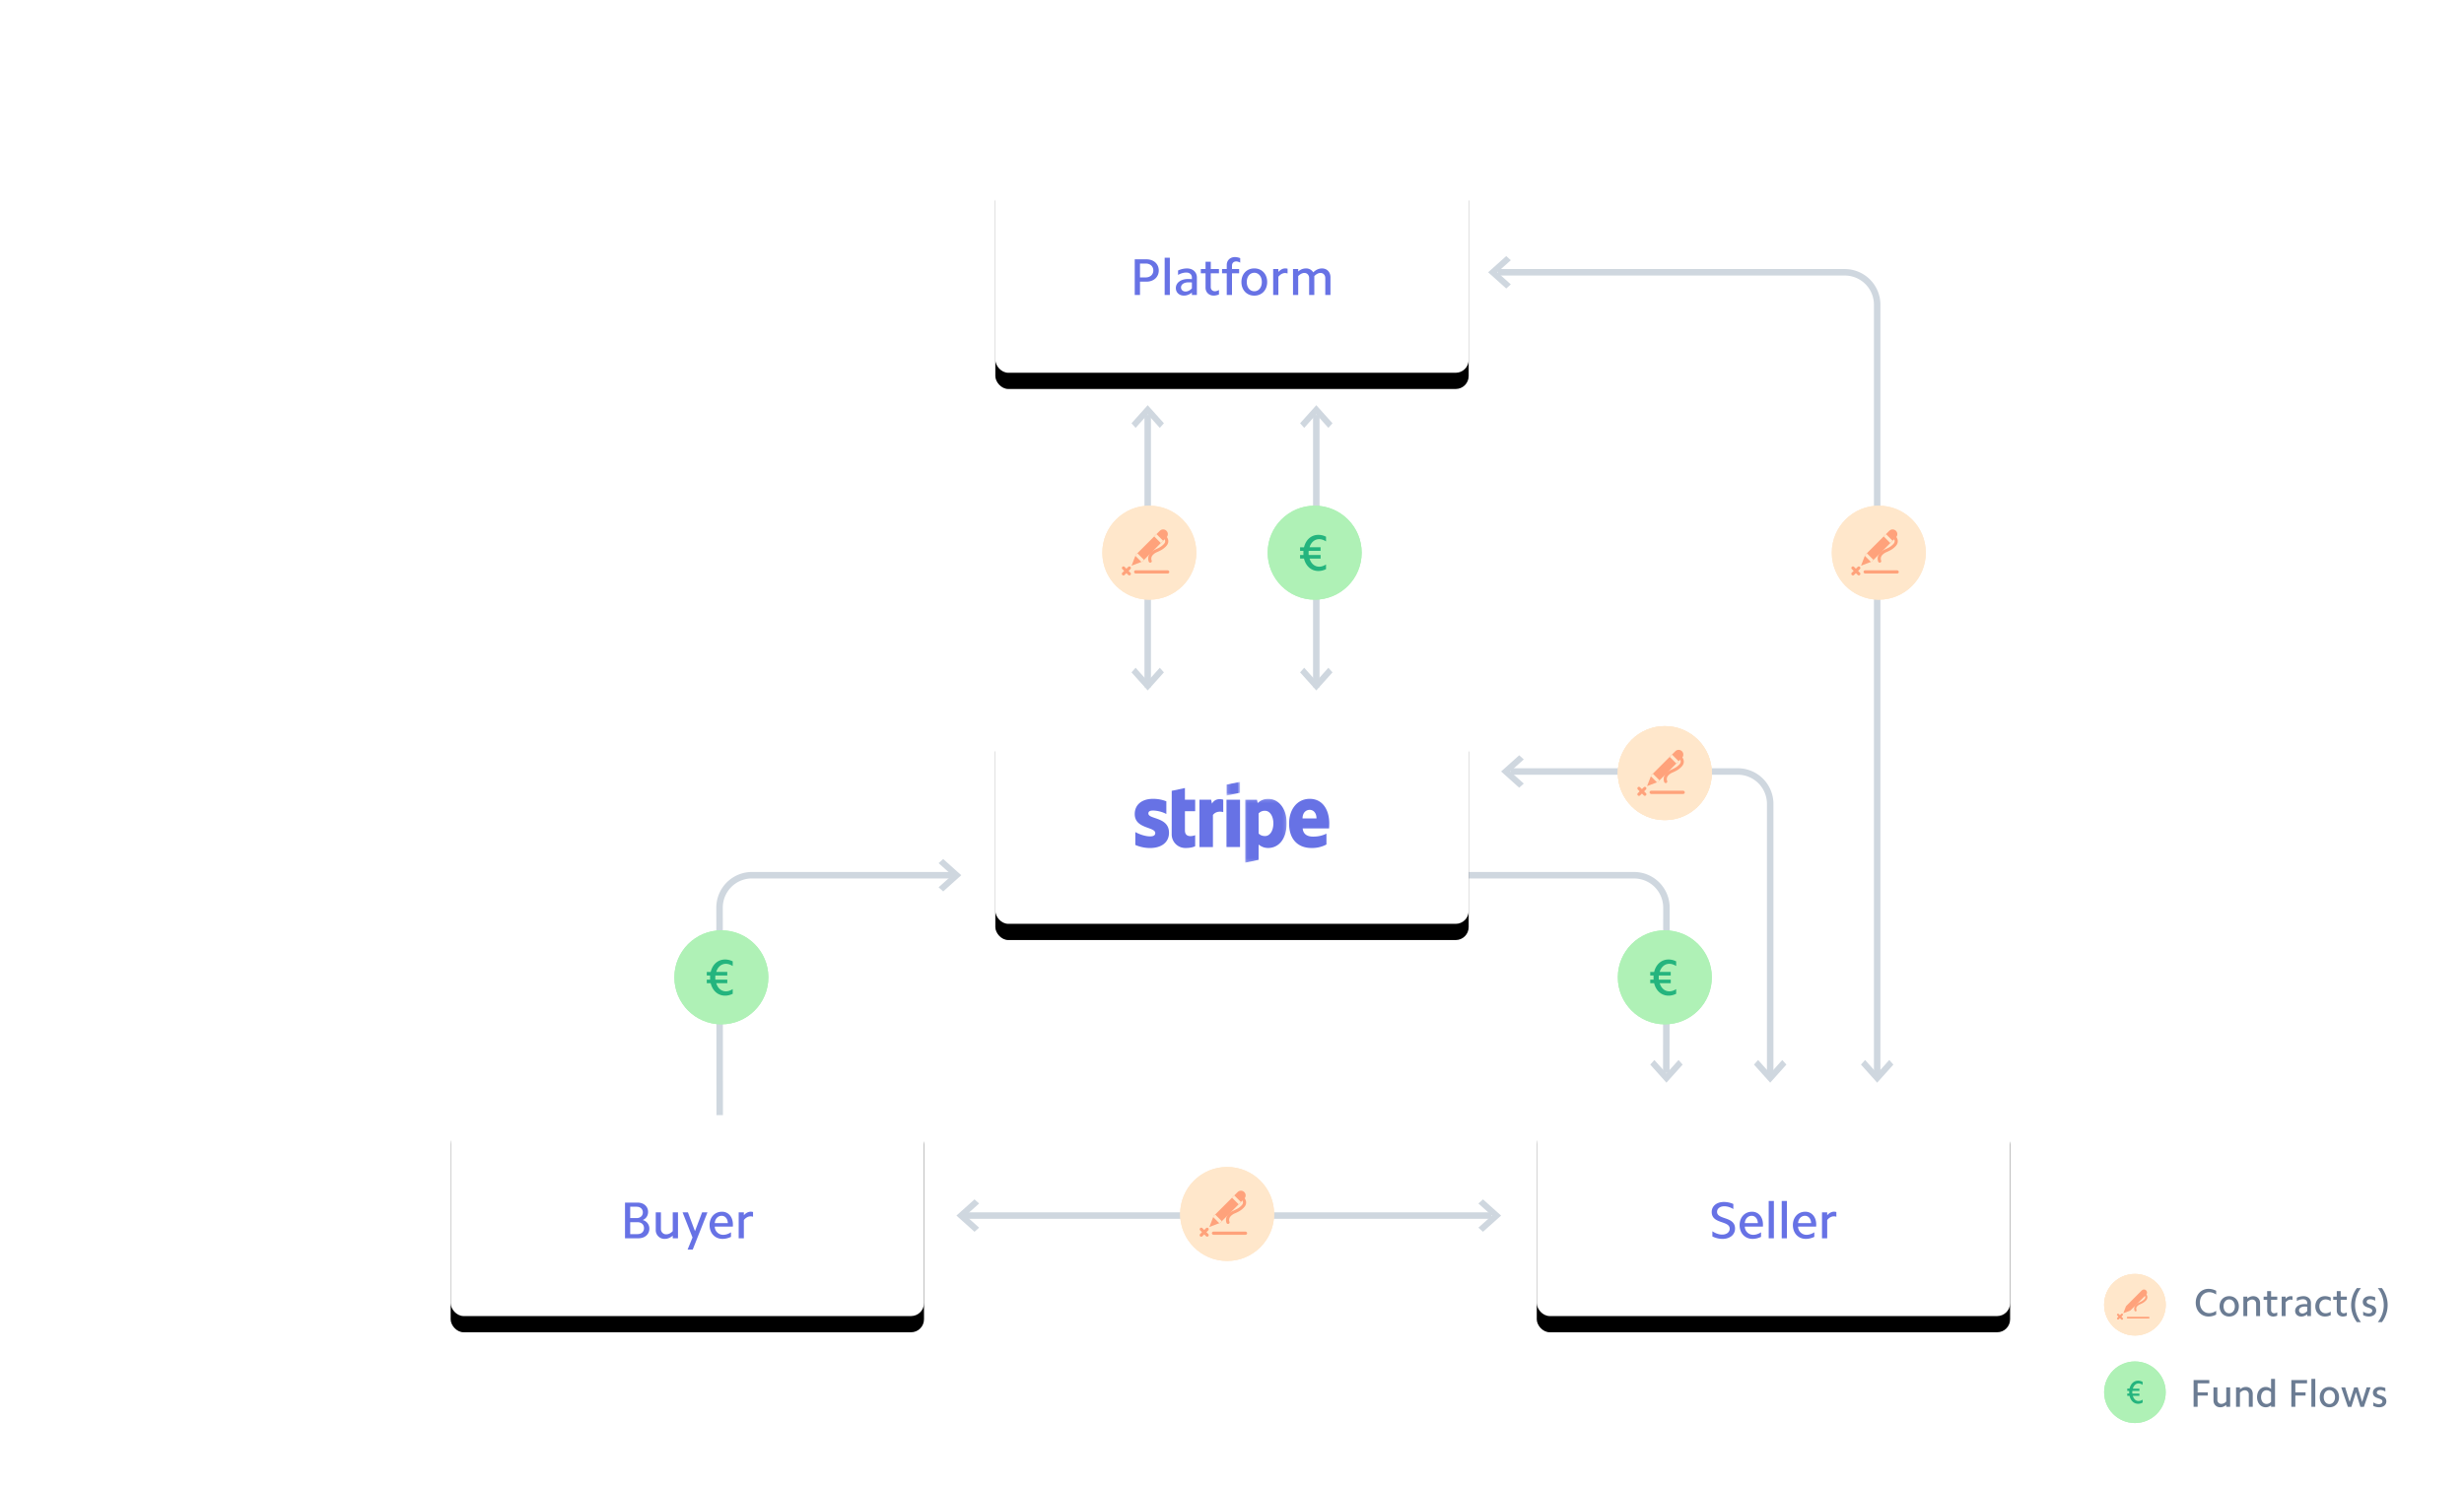 <svg xmlns="http://www.w3.org/2000/svg" width="760" height="459" viewBox="0 0 760 459" xmlns:xlink="http://www.w3.org/1999/xlink" style="background:#f6f9fc"><defs><rect id="b" width="146" height="62" rx="4"/><filter id="a" width="119.2%" height="145.2%" x="-9.6%" y="-14.5%" filterUnits="objectBoundingBox"><feOffset dy="1" in="SourceAlpha" result="shadowOffsetOuter1"/><feGaussianBlur stdDeviation="1.5" in="shadowOffsetOuter1" result="shadowBlurOuter1"/><feColorMatrix values="0 0 0 0 0 0 0 0 0 0 0 0 0 0 0 0 0 0 0.08 0" in="shadowBlurOuter1" result="shadowMatrixOuter1"/><feOffset dy="4" in="SourceAlpha" result="shadowOffsetOuter2"/><feGaussianBlur stdDeviation="3" in="shadowOffsetOuter2" result="shadowBlurOuter2"/><feColorMatrix values="0 0 0 0 0.09 0 0 0 0 0.216 0 0 0 0 0.341 0 0 0 0.11 0" in="shadowBlurOuter2" result="shadowMatrixOuter2"/><feMerge><feMergeNode in="shadowMatrixOuter1"/><feMergeNode in="shadowMatrixOuter2"/></feMerge></filter><rect id="d" width="146" height="62" rx="4"/><filter id="c" width="119.2%" height="145.2%" x="-9.6%" y="-14.5%" filterUnits="objectBoundingBox"><feOffset dy="1" in="SourceAlpha" result="shadowOffsetOuter1"/><feGaussianBlur stdDeviation="1.5" in="shadowOffsetOuter1" result="shadowBlurOuter1"/><feColorMatrix values="0 0 0 0 0 0 0 0 0 0 0 0 0 0 0 0 0 0 0.08 0" in="shadowBlurOuter1" result="shadowMatrixOuter1"/><feOffset dy="4" in="SourceAlpha" result="shadowOffsetOuter2"/><feGaussianBlur stdDeviation="3" in="shadowOffsetOuter2" result="shadowBlurOuter2"/><feColorMatrix values="0 0 0 0 0.09 0 0 0 0 0.216 0 0 0 0 0.341 0 0 0 0.11 0" in="shadowBlurOuter2" result="shadowMatrixOuter2"/><feMerge><feMergeNode in="shadowMatrixOuter1"/><feMergeNode in="shadowMatrixOuter2"/></feMerge></filter><rect id="f" width="146" height="62" x="168" y="170" rx="4"/><filter id="e" width="119.2%" height="145.2%" x="-9.6%" y="-14.5%" filterUnits="objectBoundingBox"><feOffset dy="1" in="SourceAlpha" result="shadowOffsetOuter1"/><feGaussianBlur stdDeviation="1.5" in="shadowOffsetOuter1" result="shadowBlurOuter1"/><feColorMatrix values="0 0 0 0 0 0 0 0 0 0 0 0 0 0 0 0 0 0 0.08 0" in="shadowBlurOuter1" result="shadowMatrixOuter1"/><feOffset dy="4" in="SourceAlpha" result="shadowOffsetOuter2"/><feGaussianBlur stdDeviation="3" in="shadowOffsetOuter2" result="shadowBlurOuter2"/><feColorMatrix values="0 0 0 0 0.09 0 0 0 0 0.216 0 0 0 0 0.341 0 0 0 0.11 0" in="shadowBlurOuter2" result="shadowMatrixOuter2"/><feMerge><feMergeNode in="shadowMatrixOuter1"/><feMergeNode in="shadowMatrixOuter2"/></feMerge></filter><rect id="h" width="146" height="62" x="168" rx="4"/><filter id="g" width="119.2%" height="145.2%" x="-9.6%" y="-14.5%" filterUnits="objectBoundingBox"><feOffset dy="1" in="SourceAlpha" result="shadowOffsetOuter1"/><feGaussianBlur stdDeviation="1.5" in="shadowOffsetOuter1" result="shadowBlurOuter1"/><feColorMatrix values="0 0 0 0 0 0 0 0 0 0 0 0 0 0 0 0 0 0 0.08 0" in="shadowBlurOuter1" result="shadowMatrixOuter1"/><feOffset dy="4" in="SourceAlpha" result="shadowOffsetOuter2"/><feGaussianBlur stdDeviation="3" in="shadowOffsetOuter2" result="shadowBlurOuter2"/><feColorMatrix values="0 0 0 0 0.09 0 0 0 0 0.216 0 0 0 0 0.341 0 0 0 0.11 0" in="shadowBlurOuter2" result="shadowMatrixOuter2"/><feMerge><feMergeNode in="shadowMatrixOuter1"/><feMergeNode in="shadowMatrixOuter2"/></feMerge></filter><polygon id="i" points="12.855 19.833 .038 19.833 .038 .129 12.855 .129 12.855 19.833"/><polygon id="k" points="4.312 .027 .134 .027 .134 4.305 4.312 4.305 4.312 .027"/></defs><g fill="none" fill-rule="evenodd"><g transform="translate(139 53)"><polygon fill="#CFD7DF" points="154 213.5 149 219.08 150.273 220.5 154 216.341 157.727 220.5 159 219.08" transform="rotate(90 154 217)"/><polygon fill="#CFD7DF" points="327.5 181.5 322.5 187.08 323.773 188.5 327.5 184.341 331.227 188.5 332.5 187.08" transform="rotate(-90 327.5 185)"/><polygon fill="#CFD7DF" points="323.5 27.5 318.5 33.08 319.773 34.5 323.5 30.341 327.227 34.5 328.5 33.08" transform="rotate(-90 323.5 31)"/><polygon fill="#CFD7DF" points="215 72 210 77.58 211.273 79 215 74.841 218.727 79 220 77.58"/><polygon fill="#CFD7DF" points="267 72 262 77.58 263.273 79 267 74.841 270.727 79 272 77.58"/><polygon fill="#CFD7DF" points="215 153 210 158.58 211.273 160 215 155.841 218.727 160 220 158.58" transform="rotate(-180 215 156.5)"/><polygon fill="#CFD7DF" points="267 153 262 158.58 263.273 160 267 155.841 270.727 160 272 158.58" transform="rotate(-180 267 156.5)"/><g transform="translate(335 291)"><use fill="black" filter="url(#a)" xlink:href="#b"/><use fill="#FFFFFF" xlink:href="#b"/><path fill="#6772E5" d="M54.17 37.44c1.02.5 2.1.75 3.15.75 2.26 0 3.84-1.3 3.84-3.18 0-3.84-5.55-2.66-5.55-5.15 0-1.03.91-1.73 2.25-1.73.9 0 1.84.29 2.77.86v-1.57a7.32 7.32 0 0 0-2.9-.62c-2.23 0-3.77 1.26-3.77 3.09 0 3.79 5.55 2.59 5.55 5.15 0 1.07-.94 1.82-2.32 1.82-.99 0-2.03-.36-3.02-1.02v1.6zm8.4-3.5c0-2.42 1.6-4.13 3.82-4.13 2.02 0 3.38 1.63 3.38 3.95 0 .2 0 .42-.03.64h-5.57a2.57 2.57 0 0 0 2.64 2.53c.75 0 1.57-.27 2.37-.77v1.4a6 6 0 0 1-2.61.63c-2.35 0-4-1.76-4-4.25zm1.6-.61h4.03c-.05-1.33-.8-2.26-1.89-2.26-1.17 0-2.05.91-2.14 2.26zM71.54 38h1.6V26.5h-1.6V38zm4.02 0h1.6V26.5h-1.6V38zM79 33.94c0-2.42 1.6-4.13 3.82-4.13 2.02 0 3.38 1.63 3.38 3.95 0 .2 0 .42-.03.64H80.6a2.57 2.57 0 0 0 2.64 2.53c.75 0 1.57-.27 2.37-.77v1.4a6 6 0 0 1-2.61.63c-2.35 0-4-1.76-4-4.25zm1.6-.61h4.03c-.05-1.33-.8-2.26-1.89-2.26-1.16 0-2.04.91-2.14 2.26zM87.98 38h1.6v-5.62c.57-.73 1.32-1.15 2.04-1.15.28 0 .55.05.79.13V29.9c-.24-.06-.5-.1-.72-.1-.75 0-1.5.4-2.11 1.1V30h-1.6v8z"/></g><polygon fill="#CFD7DF" points="5 0 0 5.58 1.273 7 5 2.841 8.727 7 10 5.58" transform="rotate(-180 190 140.5)"/><g fill="#CFD7DF" transform="translate(402 274)"><polygon points="5 0 0 5.58 1.273 7 5 2.841 8.727 7 10 5.58" transform="rotate(-180 5 3.5)"/><polygon points="38 0 33 5.58 34.273 7 38 2.841 41.727 7 43 5.58" transform="rotate(-180 38 3.5)"/></g><path fill="#CFD7DF" fill-rule="nonzero" d="M83.94 227l.06 80h-2l-.06-80a11 11 0 0 1 11-11H155v2H92.58a9 9 0 0 0-8.64 9z"/><g transform="translate(0 291)"><use fill="black" filter="url(#c)" xlink:href="#d"/><use fill="#FFFFFF" xlink:href="#d"/><path fill="#6772E5" d="M55.38 33.04v3.68h2.26c1.22 0 2-.77 2-1.84 0-1.09-.78-1.84-2-1.84h-2.26zm0-4.77v3.5h2c1.12 0 1.9-.71 1.9-1.75 0-1.03-.78-1.75-1.9-1.75h-2zM53.78 38V27h3.9c1.9 0 3.22 1.2 3.22 2.87 0 1.15-.64 2.11-1.68 2.5a2.7 2.7 0 0 1 2.07 2.65c0 1.75-1.38 2.98-3.33 2.98h-4.18zm16.34-8H68.5v5.8c-.6.63-1.3.98-2 .98a1.6 1.6 0 0 1-1.64-1.68V30h-1.6v5.36a2.7 2.7 0 0 0 2.8 2.83c.84 0 1.7-.35 2.44-.99v.8h1.62v-8zm9.09 0h-1.65l-2.2 5.8-2.18-5.8h-1.65l3.07 7.76-1.52 3.74h1.58L79.21 30zm.65 3.94c0-2.42 1.6-4.13 3.83-4.13 2.01 0 3.37 1.63 3.37 3.95 0 .2 0 .42-.03.64h-5.57a2.57 2.57 0 0 0 2.64 2.53c.76 0 1.57-.27 2.37-.77v1.4a6 6 0 0 1-2.6.63c-2.36 0-4-1.76-4-4.25zm1.6-.61h4.04c-.05-1.33-.8-2.26-1.9-2.26-1.16 0-2.04.91-2.14 2.26zM88.84 38h1.6v-5.62c.58-.73 1.33-1.15 2.05-1.15.27 0 .54.05.78.13V29.9c-.24-.06-.5-.1-.72-.1-.75 0-1.5.4-2.11 1.1V30h-1.6v8z"/></g><path fill="#CFD7DF" fill-rule="nonzero" d="M303 218h62a9 9 0 0 1 9 9l-.05 51h2l.05-50.99A11 11 0 0 0 365 216h-62v2z"/><path fill="#CFD7DF" fill-rule="nonzero" d="M327 186h70a9 9 0 0 1 9 9v84h2v-84a11 11 0 0 0-11-11h-70v2z"/><path fill="#CFD7DF" fill-rule="nonzero" d="M323 32h107a9 9 0 0 1 9 9v238h2V41a11 11 0 0 0-11-11H323v2z"/><g transform="translate(360 234)"><circle cx="14.5" cy="14.5" r="14.5" fill="#AFF1B6"/><path fill="#24B47E" d="M13.83 21.33h1.26v-2.17c1.45-.26 2.4-1.26 2.4-2.58 0-3.2-4.5-2.25-4.5-4.2 0-.82.74-1.36 1.77-1.36.76 0 1.55.25 2.3.73v-1.4a5.59 5.59 0 0 0-1.97-.5V7.73h-1.26v2.18c-1.4.27-2.35 1.22-2.35 2.5 0 3.1 4.5 2.15 4.5 4.2 0 .84-.76 1.42-1.82 1.42-.82 0-1.7-.3-2.52-.86v1.42c.7.37 1.46.57 2.19.63v2.11z"/></g><g transform="translate(69 234)"><circle cx="14.5" cy="14.5" r="14.5" fill="#AFF1B6"/><path fill="#24B47E" d="M13.83 21.33h1.26v-2.17c1.45-.26 2.4-1.26 2.4-2.58 0-3.2-4.5-2.25-4.5-4.2 0-.82.74-1.36 1.77-1.36.76 0 1.55.25 2.3.73v-1.4a5.59 5.59 0 0 0-1.97-.5V7.73h-1.26v2.18c-1.4.27-2.35 1.22-2.35 2.5 0 3.1 4.5 2.15 4.5 4.2 0 .84-.76 1.42-1.82 1.42-.82 0-1.7-.3-2.52-.86v1.42c.7.37 1.46.57 2.19.63v2.11z"/></g><rect width="163" height="2" x="158" y="321" fill="#CFD7DF"/><polygon fill="#CFD7DF" points="173 116 257 116 257 118 173 118" transform="rotate(90 215 117)"/><polygon fill="#CFD7DF" points="225 116 309 116 309 118 225 118" transform="rotate(90 267 117)"/><polygon fill="#CFD7DF" points="320.5 318.5 315.5 324.08 316.773 325.5 320.5 321.341 324.227 325.5 325.5 324.08" transform="rotate(90 320.5 322)"/><polygon fill="#CFD7DF" points="159.5 318.5 154.5 324.08 155.773 325.5 159.5 321.341 163.227 325.5 164.5 324.08" transform="rotate(-90 159.5 322)"/><g transform="translate(360 171)"><circle cx="14.5" cy="14.5" r="14.5" fill="#FFE7CB"/><g fill="#FFA27B" transform="translate(4.833 7.25)"><path fill-rule="nonzero" d="M2.64 4.65l-.8 1.95h2.85l-.8-1.95-.63-1.51-.62 1.51zm1.09-3.01L4.8 4.27l1.1 2.63a.5.5 0 0 1-.47.7H1.09a.5.5 0 0 1-.46-.7L1.7 4.27l1.1-2.63a.5.5 0 0 1 .92 0z"/><path d="M.61 7.1a2.65 2.65 0 1 0 5.3 0H.61z"/><path fill-rule="nonzero" d="M15.38 5.9l-.8 1.95h2.85l-.8-1.94-.62-1.52-.63 1.52zm1.09-3l1.09 2.63 1.08 2.63a.5.5 0 0 1-.46.7h-4.35a.5.5 0 0 1-.46-.7l1.09-2.63 1.08-2.64a.5.5 0 0 1 .93 0z"/><path d="M13.36 8.36a2.65 2.65 0 1 0 5.3 0h-5.3z"/><path fill-rule="nonzero" d="M13.56 12.68v1H5.27v-1h8.29zm0 1H5.27c-.66 0-.66-1 0-1h8.29c.67 0 .67 1 0 1z"/><path fill-rule="nonzero" d="M8.73 1.76v11.36a.5.5 0 1 0 1 0V1.76a.5.5 0 1 0-1 0z"/><path fill-rule="nonzero" d="M10.27 2.26l5.4 1.73a.5.5 0 1 0 .3-.95L10.5 1.28l-.15-.02H3.52a.5.5 0 1 0 0 1h6.75z"/><circle cx="9.23" cy="1.32" r="1.32"/></g></g><g transform="translate(360 171)"><circle cx="14.5" cy="14.5" r="14.5" fill="#FFE7CB"/><g fill="#FFA27B" transform="translate(4.833 7.25)"><path fill-rule="nonzero" d="M2.64 4.65l-.8 1.95h2.85l-.8-1.95-.63-1.51-.62 1.51zm1.09-3.01L4.8 4.27l1.1 2.63a.5.5 0 0 1-.47.7H1.09a.5.5 0 0 1-.46-.7L1.7 4.27l1.1-2.63a.5.5 0 0 1 .92 0z"/><path d="M.61 7.1a2.65 2.65 0 1 0 5.3 0H.61z"/><path fill-rule="nonzero" d="M15.38 4.9l-.8 1.95h2.85l-.8-1.94-.62-1.52-.63 1.52zm1.09-3l1.09 2.63 1.08 2.63a.5.5 0 0 1-.46.7h-4.35a.5.5 0 0 1-.46-.7l1.09-2.63 1.08-2.64a.5.5 0 0 1 .93 0z"/><path d="M13.36 7.36a2.65 2.65 0 1 0 5.3 0h-5.3z"/><path fill-rule="nonzero" d="M13.29 12.5v1H5v-1h8.29zm0 1H5c-.67 0-.67-1 0-1h8.29c.66 0 .66 1 0 1z"/><path fill-rule="nonzero" d="M8.82 2v10.75a.5.5 0 1 0 1 0V2a.5.5 0 0 0-1 0z"/><path fill-rule="nonzero" d="M16.17 1.26h-13a.5.5 0 1 0 0 1h13a.5.5 0 0 0 0-1z"/><circle cx="9.23" cy="1.32" r="1.32"/></g></g><use fill="black" filter="url(#e)" xlink:href="#f"/><use fill="#FFFFFF" xlink:href="#f"/><use fill="black" filter="url(#g)" xlink:href="#h"/><use fill="#FFFFFF" xlink:href="#h"/><path fill="#6772E5" d="M211 38V27h3.63c2.2 0 3.78 1.4 3.78 3.45 0 2.03-1.59 3.44-3.78 3.44h-2.01V38H211zm1.62-9.7v4.28h1.77c1.38 0 2.34-.87 2.34-2.13 0-1.28-.96-2.15-2.34-2.15h-1.77zm7.61 9.7h1.6V26.5h-1.6V38zm8.4 0v-.74c-.75.6-1.58.93-2.45.93-1.47 0-2.5-.96-2.5-2.32 0-1.65 1.54-2.8 3.8-2.8.38 0 .77.02 1.15.05v-.54c0-.88-.7-1.5-1.7-1.5-.81 0-1.69.23-2.57.73v-1.36a6.5 6.5 0 0 1 2.75-.64c1.84 0 3.06 1.17 3.06 2.81V38h-1.54zm-3.36-2.35c0 .75.58 1.28 1.4 1.28.67 0 1.35-.34 1.96-.96v-1.83a11.4 11.4 0 0 0-1.05-.04c-1.38 0-2.3.64-2.3 1.55zm9.19-7.9h-1.62V30h-1.46v1.3h1.46v4.44c0 1.44 1.06 2.45 2.54 2.45.5 0 1.04-.13 1.6-.35v-1.38c-.44.24-.86.39-1.23.39-.78 0-1.3-.53-1.3-1.3V31.3h2.53V30h-2.52v-2.26zM239.38 38H241v-6.7h2.2V30H241v-1.07c0-.77.51-1.28 1.3-1.28.36 0 .8.13 1.23.37v-1.38a4.7 4.7 0 0 0-1.6-.34c-1.49 0-2.55 1.01-2.55 2.45V30h-1.45v1.3h1.45V38zm4.53-4c0-2.46 1.63-4.2 3.97-4.2 2.34 0 3.97 1.74 3.97 4.2s-1.63 4.2-3.97 4.2c-2.34 0-3.97-1.74-3.97-4.2zm1.65 0c0 1.68.96 2.85 2.32 2.85 1.36 0 2.32-1.17 2.32-2.85 0-1.68-.96-2.85-2.32-2.85-1.36 0-2.32 1.17-2.32 2.85zm8.14 4h1.6v-5.62c.58-.73 1.33-1.15 2.05-1.15.27 0 .55.05.79.13V29.9c-.24-.06-.5-.1-.72-.1-.76 0-1.5.4-2.12 1.1V30h-1.6v8zm6.12 0h1.6v-5.82c.6-.64 1.28-.98 1.9-.98.86 0 1.47.66 1.47 1.57V38h1.6v-5.82c.61-.64 1.28-.98 1.9-.98.87 0 1.48.66 1.48 1.57V38h1.6v-5.47c0-1.6-1.06-2.72-2.61-2.72-.96 0-1.89.41-2.7 1.21a2.53 2.53 0 0 0-2.28-1.21c-.81 0-1.63.3-2.36.94V30h-1.6v8z"/><g transform="translate(211 188)"><path fill="#6772E5" d="M51.76 11.49h4.3c0-1.87-1.08-2.66-2.1-2.66-1.04 0-2.2.78-2.2 2.66zM60 13.06c0 .4-.04 1.28-.06 1.5H51.8c.18 1.95 1.61 2.53 3.23 2.53 1.66 0 2.96-.35 4.1-.92v3.35a9.33 9.33 0 0 1-4.62 1.08c-4.05 0-6.9-2.54-6.9-7.56 0-4.24 2.41-7.6 6.37-7.6S60 8.8 60 13.06z"/><g transform="translate(34 5.306)"><mask id="j" fill="white"><use xlink:href="#i"/></mask><path fill="#6772E5" d="M6.19 11.61c-.98 0-1.56-.35-1.97-.78L4.2 4.64a2.51 2.51 0 0 1 1.99-.82c1.52 0 2.57 1.7 2.57 3.88 0 2.24-1.04 3.91-2.57 3.91M7.18.13C5.55.13 4.5.9 3.92 1.43L3.7.41H.04v19.42l4.16-.88.01-4.71c.6.44 1.49 1.05 2.94 1.05 2.98 0 5.7-2.4 5.7-7.68 0-4.85-2.75-7.48-5.67-7.48" mask="url(#j)"/></g><g transform="translate(28.167 .14)"><mask id="l" fill="white"><use xlink:href="#k"/></mask><polygon fill="#6772E5" points=".134 4.305 4.312 3.416 4.312 .027 .134 .915" mask="url(#l)"/></g><polygon fill="#6772E5" points="28.3 20.301 32.478 20.301 32.478 5.712 28.3 5.712"/><path fill="#6772E5" d="M23.82 6.94l-.26-1.23h-3.6v14.6h4.16v-9.9c.99-1.3 2.65-1.04 3.18-.87V5.7c-.56-.2-2.5-.56-3.48 1.23M15.48 2.1l-4.07.86-.01 13.36a4.2 4.2 0 0 0 4.32 4.28c1.36 0 2.37-.25 2.92-.55v-3.4c-.53.22-3.16.99-3.16-1.47V9.26h3.16V5.71h-3.16V2.1zM4.2 9.95c0-.65.54-.9 1.41-.9 1.27 0 2.88.38 4.14 1.07V6.2a11 11 0 0 0-4.13-.76C2.25 5.44 0 7.2 0 10.14 0 14.75 6.33 14 6.33 16c0 .77-.67 1.02-1.6 1.02-1.38 0-3.16-.57-4.55-1.33v3.97c1.54.67 3.11.95 4.55.95 3.46 0 5.84-1.71 5.84-4.7 0-4.97-6.36-4.08-6.36-5.95"/></g><g transform="translate(252 103)"><circle cx="14.5" cy="14.5" r="14.5" fill="#AFF1B6"/><path fill="#24B47E" d="M13.83 21.33h1.26v-2.17c1.45-.26 2.4-1.26 2.4-2.58 0-3.2-4.5-2.25-4.5-4.2 0-.82.74-1.36 1.77-1.36.76 0 1.55.25 2.3.73v-1.4a5.59 5.59 0 0 0-1.97-.5V7.73h-1.26v2.18c-1.4.27-2.35 1.22-2.35 2.5 0 3.1 4.5 2.15 4.5 4.2 0 .84-.76 1.42-1.82 1.42-.82 0-1.7-.3-2.52-.86v1.42c.7.37 1.46.57 2.19.63v2.11z"/></g></g><g transform="translate(565 156)"><circle cx="14.5" cy="14.5" r="14.5" fill="#FFE7CB"/><g fill="#FFA27B" transform="translate(4.833 7.25)"><path fill-rule="nonzero" d="M2.64 4.65l-.8 1.95h2.85l-.8-1.95-.63-1.51-.62 1.51zm1.09-3.01L4.8 4.27l1.1 2.63a.5.5 0 0 1-.47.7H1.09a.5.5 0 0 1-.46-.7L1.7 4.27l1.1-2.63a.5.5 0 0 1 .92 0z"/><path d="M.61 7.1a2.65 2.65 0 1 0 5.3 0H.61z"/><path fill-rule="nonzero" d="M15.38 4.9l-.8 1.95h2.85l-.8-1.94-.62-1.52-.63 1.52zm1.09-3l1.09 2.63 1.08 2.63a.5.5 0 0 1-.46.7h-4.35a.5.5 0 0 1-.46-.7l1.09-2.63 1.08-2.64a.5.5 0 0 1 .93 0z"/><path d="M13.36 7.36a2.65 2.65 0 1 0 5.3 0h-5.3z"/><path fill-rule="nonzero" d="M13.29 12.5v1H5v-1h8.29zm0 1H5c-.67 0-.67-1 0-1h8.29c.66 0 .66 1 0 1z"/><path fill-rule="nonzero" d="M8.82 2v10.75a.5.5 0 1 0 1 0V2a.5.5 0 0 0-1 0z"/><path fill-rule="nonzero" d="M16.17 1.26h-13a.5.5 0 1 0 0 1h13a.5.5 0 0 0 0-1z"/><circle cx="9.23" cy="1.32" r="1.32"/></g></g><g transform="translate(364 360)"><circle cx="14.5" cy="14.5" r="14.5" fill="#FFE7CB"/><g fill="#FFA27B" transform="translate(4.833 7.25)"><path fill-rule="nonzero" d="M2.64 4.65l-.8 1.95h2.85l-.8-1.95-.63-1.51-.62 1.51zm1.09-3.01L4.8 4.27l1.1 2.63a.5.5 0 0 1-.47.7H1.09a.5.5 0 0 1-.46-.7L1.7 4.27l1.1-2.63a.5.5 0 0 1 .92 0z"/><path d="M.61 7.1a2.65 2.65 0 1 0 5.3 0H.61z"/><path fill-rule="nonzero" d="M15.38 4.9l-.8 1.95h2.85l-.8-1.94-.62-1.52-.63 1.52zm1.09-3l1.09 2.63 1.08 2.63a.5.5 0 0 1-.46.7h-4.35a.5.5 0 0 1-.46-.7l1.09-2.63 1.08-2.64a.5.5 0 0 1 .93 0z"/><path d="M13.36 7.36a2.65 2.65 0 1 0 5.3 0h-5.3z"/><path fill-rule="nonzero" d="M13.29 12.5v1H5v-1h8.29zm0 1H5c-.67 0-.67-1 0-1h8.29c.66 0 .66 1 0 1z"/><path fill-rule="nonzero" d="M8.82 2v10.75a.5.5 0 1 0 1 0V2a.5.5 0 0 0-1 0z"/><path fill-rule="nonzero" d="M16.17 1.26h-13a.5.5 0 1 0 0 1h13a.5.5 0 0 0 0-1z"/><circle cx="9.23" cy="1.32" r="1.32"/></g></g><g transform="translate(340 156)"><circle cx="14.5" cy="14.5" r="14.5" fill="#FFE7CB"/><g fill="#FFA27B" transform="translate(4.833 7.25)"><path fill-rule="nonzero" d="M2.64 4.65l-.8 1.95h2.85l-.8-1.95-.63-1.51-.62 1.51zm1.09-3.01L4.8 4.27l1.1 2.63a.5.5 0 0 1-.47.7H1.09a.5.5 0 0 1-.46-.7L1.7 4.27l1.1-2.63a.5.5 0 0 1 .92 0z"/><path d="M.61 7.1a2.65 2.65 0 1 0 5.3 0H.61z"/><path fill-rule="nonzero" d="M15.38 4.9l-.8 1.95h2.85l-.8-1.94-.62-1.52-.63 1.52zm1.09-3l1.09 2.63 1.08 2.63a.5.5 0 0 1-.46.7h-4.35a.5.5 0 0 1-.46-.7l1.09-2.63 1.08-2.64a.5.5 0 0 1 .93 0z"/><path d="M13.36 7.36a2.65 2.65 0 1 0 5.3 0h-5.3z"/><path fill-rule="nonzero" d="M13.29 12.5v1H5v-1h8.29zm0 1H5c-.67 0-.67-1 0-1h8.29c.66 0 .66 1 0 1z"/><path fill-rule="nonzero" d="M8.82 2v10.75a.5.5 0 1 0 1 0V2a.5.5 0 0 0-1 0z"/><path fill-rule="nonzero" d="M16.17 1.26h-13a.5.5 0 1 0 0 1h13a.5.5 0 0 0 0-1z"/><circle cx="9.23" cy="1.32" r="1.32"/></g></g><g transform="translate(340 156)"><circle cx="14.5" cy="14.5" r="14.5" fill="#FFE7CB"/><g transform="translate(5.558 6.525)"><rect width="10.88" height="1" x="4.23" y="13.41" fill="#FFA27B" rx=".5"/><path fill="#FFA27B" fill-rule="nonzero" d="M3.12 14.16l-1.81-1.81a.48.48 0 0 0-.69.68l1.82 1.81a.48.48 0 0 0 .68-.68z"/><path fill="#FFA27B" fill-rule="nonzero" d="M2.44 12.35l-1.82 1.8a.48.48 0 0 0 .69.7l1.81-1.82a.48.48 0 0 0-.68-.68z"/><g transform="rotate(45 6.358 16.037)"><path fill="#FFA27B" fill-rule="nonzero" d="M2.03 2.2h.07c.27-.03.58-.02.86.07.52.17.81.54.81 1.29 0 .87-.13 1.46-.46 2.36l-.1.28-.11.3c-.22.6-.32 1.08-.32 1.63 0 .83.29 1.48.77 1.95.29.28.58.45.8.53a.48.48 0 0 0 .32-.92c-.1-.03-.27-.13-.44-.3-.3-.3-.48-.7-.48-1.26a3.76 3.76 0 0 1 .36-1.59l.1-.29c.37-.99.53-1.7.53-2.7 0-1.17-.57-1.9-1.49-2.2a3.15 3.15 0 0 0-1.37-.1.48.48 0 0 0 .15.95z"/><path fill="#FFA27B" d="M0 1.44C0 .64.64 0 1.45 0c.8 0 1.45.64 1.45 1.44v10.52H0V1.44zm1.45 13.79L0 11.96h2.9l-1.45 3.26z"/><rect width="2.9" height="1" y="11.24" fill="#FFE7CB"/><rect width="2.9" height="1" y="2.9" fill="#FFE7CB"/></g></g></g><g transform="translate(565 156)"><circle cx="14.5" cy="14.5" r="14.5" fill="#FFE7CB"/><g transform="translate(5.558 6.525)"><rect width="10.88" height="1" x="4.23" y="13.41" fill="#FFA27B" rx=".5"/><path fill="#FFA27B" fill-rule="nonzero" d="M3.12 14.16l-1.81-1.81a.48.48 0 0 0-.69.68l1.82 1.81a.48.48 0 0 0 .68-.68z"/><path fill="#FFA27B" fill-rule="nonzero" d="M2.44 12.35l-1.82 1.8a.48.48 0 0 0 .69.7l1.81-1.82a.48.48 0 0 0-.68-.68z"/><g transform="rotate(45 6.358 16.037)"><path fill="#FFA27B" fill-rule="nonzero" d="M2.03 2.2h.07c.27-.03.58-.02.86.07.52.17.81.54.81 1.29 0 .87-.13 1.46-.46 2.36l-.1.28-.11.3c-.22.6-.32 1.08-.32 1.63 0 .83.29 1.48.77 1.95.29.28.58.45.8.53a.48.48 0 0 0 .32-.92c-.1-.03-.27-.13-.44-.3-.3-.3-.48-.7-.48-1.26a3.76 3.76 0 0 1 .36-1.59l.1-.29c.37-.99.53-1.7.53-2.7 0-1.17-.57-1.9-1.49-2.2a3.15 3.15 0 0 0-1.37-.1.48.48 0 0 0 .15.95z"/><path fill="#FFA27B" d="M0 1.44C0 .64.64 0 1.45 0c.8 0 1.45.64 1.45 1.44v10.52H0V1.44zm1.45 13.79L0 11.96h2.9l-1.45 3.26z"/><rect width="2.9" height="1" y="11.24" fill="#FFE7CB"/><rect width="2.9" height="1" y="2.9" fill="#FFE7CB"/></g></g></g><g transform="translate(499 224)"><circle cx="14.5" cy="14.5" r="14.5" fill="#FFE7CB"/><g transform="translate(5.558 6.525)"><rect width="10.88" height="1" x="4.23" y="13.41" fill="#FFA27B" rx=".5"/><path fill="#FFA27B" fill-rule="nonzero" d="M3.12 14.16l-1.81-1.81a.48.48 0 0 0-.69.68l1.82 1.81a.48.48 0 0 0 .68-.68z"/><path fill="#FFA27B" fill-rule="nonzero" d="M2.44 12.35l-1.82 1.8a.48.48 0 0 0 .69.7l1.81-1.82a.48.48 0 0 0-.68-.68z"/><g transform="rotate(45 6.358 16.037)"><path fill="#FFA27B" fill-rule="nonzero" d="M2.03 2.2h.07c.27-.03.58-.02.86.07.52.17.81.54.81 1.29 0 .87-.13 1.46-.46 2.36l-.1.28-.11.3c-.22.6-.32 1.08-.32 1.63 0 .83.29 1.48.77 1.95.29.28.58.45.8.53a.48.48 0 0 0 .32-.92c-.1-.03-.27-.13-.44-.3-.3-.3-.48-.7-.48-1.26a3.76 3.76 0 0 1 .36-1.59l.1-.29c.37-.99.53-1.7.53-2.7 0-1.17-.57-1.9-1.49-2.2a3.15 3.15 0 0 0-1.37-.1.48.48 0 0 0 .15.95z"/><path fill="#FFA27B" d="M0 1.44C0 .64.64 0 1.45 0c.8 0 1.45.64 1.45 1.44v10.52H0V1.44zm1.45 13.79L0 11.96h2.9l-1.45 3.26z"/><rect width="2.9" height="1" y="11.24" fill="#FFE7CB"/><rect width="2.9" height="1" y="2.9" fill="#FFE7CB"/></g></g></g><g transform="translate(364 360)"><circle cx="14.5" cy="14.5" r="14.5" fill="#FFE7CB"/><g transform="translate(5.558 6.525)"><rect width="10.88" height="1" x="4.23" y="13.41" fill="#FFA27B" rx=".5"/><path fill="#FFA27B" fill-rule="nonzero" d="M3.12 14.16l-1.81-1.81a.48.48 0 0 0-.69.68l1.82 1.81a.48.48 0 0 0 .68-.68z"/><path fill="#FFA27B" fill-rule="nonzero" d="M2.44 12.35l-1.82 1.8a.48.48 0 0 0 .69.7l1.81-1.82a.48.48 0 0 0-.68-.68z"/><g transform="rotate(45 6.358 16.037)"><path fill="#FFA27B" fill-rule="nonzero" d="M2.03 2.2h.07c.27-.03.58-.02.86.07.52.17.81.54.81 1.29 0 .87-.13 1.46-.46 2.36l-.1.28-.11.3c-.22.6-.32 1.08-.32 1.63 0 .83.29 1.48.77 1.95.29.28.58.45.8.53a.48.48 0 0 0 .32-.92c-.1-.03-.27-.13-.44-.3-.3-.3-.48-.7-.48-1.26a3.76 3.76 0 0 1 .36-1.59l.1-.29c.37-.99.53-1.7.53-2.7 0-1.17-.57-1.9-1.49-2.2a3.15 3.15 0 0 0-1.37-.1.48.48 0 0 0 .15.95z"/><path fill="#FFA27B" d="M0 1.44C0 .64.64 0 1.45 0c.8 0 1.45.64 1.45 1.44v10.52H0V1.44zm1.45 13.79L0 11.96h2.9l-1.45 3.26z"/><rect width="2.9" height="1" y="11.24" fill="#FFE7CB"/><rect width="2.9" height="1" y="2.9" fill="#FFE7CB"/></g></g></g><g transform="translate(649 420)"><circle cx="9.5" cy="9.5" r="9.5" fill="#AFF1B6"/><path fill="#24B47E" d="M9.06 13.98h.83v-1.43c.95-.17 1.57-.82 1.57-1.69 0-2.09-2.95-1.47-2.95-2.75 0-.54.48-.89 1.16-.89.5 0 1.01.16 1.5.48v-.91c-.43-.2-.86-.3-1.28-.34V5.07h-.83v1.42c-.92.18-1.54.8-1.54 1.64 0 2.03 2.96 1.41 2.96 2.75 0 .55-.5.93-1.2.93-.54 0-1.12-.19-1.65-.56v.93c.46.24.95.37 1.43.41v1.39z"/></g><path fill="#6B7C93" d="M677.26 401.87c0 2.5 1.65 4.27 3.98 4.27.79 0 1.58-.21 2.32-.6v-1.15c-.72.47-1.45.71-2.14.71-1.7 0-2.88-1.34-2.88-3.23 0-1.9 1.17-3.23 2.88-3.23.7 0 1.42.24 2.14.71v-1.15a5.09 5.09 0 0 0-2.32-.6c-2.33 0-3.98 1.78-3.98 4.27zm7.35 1.13c0-1.85 1.22-3.14 2.97-3.14 1.76 0 2.98 1.3 2.98 3.14 0 1.85-1.22 3.14-2.98 3.14-1.75 0-2.97-1.3-2.97-3.14zm1.23 0c0 1.26.72 2.14 1.74 2.14s1.74-.88 1.74-2.14c0-1.26-.72-2.14-1.74-2.14s-1.74.88-1.74 2.14zm6.11 3h1.2v-4.34c.46-.5.99-.76 1.5-.76.72 0 1.24.53 1.24 1.27V406h1.21v-4.02c0-1.25-.88-2.12-2.11-2.12-.64 0-1.27.26-1.84.74v-.6h-1.2v6zm8.55-7.7h-1.22v1.7h-1.09v.97h1.1v3.34c0 1.08.79 1.83 1.9 1.83.37 0 .78-.1 1.2-.26v-1.03c-.33.18-.65.29-.92.29-.59 0-.97-.4-.97-.98v-3.19h1.9V400h-1.9v-1.7zm3.27 7.7h1.2v-4.21c.43-.55 1-.87 1.54-.87.2 0 .4.04.59.1v-1.1a2.16 2.16 0 0 0-.54-.06c-.57 0-1.13.28-1.59.81V400h-1.2v6zm7.87 0v-.55c-.56.44-1.18.7-1.83.7-1.1 0-1.89-.73-1.89-1.75 0-1.23 1.17-2.1 2.86-2.1.29 0 .58.02.86.04v-.4c0-.67-.52-1.14-1.27-1.14-.61 0-1.27.18-1.93.56v-1.02c.7-.33 1.4-.48 2.06-.48 1.38 0 2.3.87 2.3 2.1V406h-1.16zm-2.52-1.76c0 .56.44.96 1.05.96.5 0 1.02-.26 1.47-.72v-1.37a8.55 8.55 0 0 0-.79-.04c-1.03 0-1.73.48-1.73 1.17zm5.02-1.24c0 1.84 1.24 3.14 3 3.14a4 4 0 0 0 1.75-.42v-1.1a2.8 2.8 0 0 1-1.56.52c-1.14 0-1.95-.9-1.95-2.14 0-1.26.81-2.14 1.95-2.14.5 0 1.05.17 1.56.52v-1.1a4 4 0 0 0-1.75-.42c-1.76 0-3 1.3-3 3.14zm7.82-4.7h-1.2v1.7h-1.1v.97h1.1v3.34c0 1.08.78 1.83 1.9 1.83.37 0 .78-.1 1.2-.26v-1.03c-.34.18-.65.29-.92.29-.6 0-.98-.4-.98-.98v-3.19h1.9V400h-1.9v-1.7zm3.23 4.32c0 1.88.61 3.7 1.77 5.25h1.26a8.47 8.47 0 0 1 0-10.5h-1.26a8.79 8.79 0 0 0-1.77 5.25zm3.71 3.1a4.2 4.2 0 0 0 1.79.42c1.3 0 2.23-.74 2.23-1.82 0-2.14-2.94-1.54-2.94-2.71 0-.47.44-.8 1.07-.8.51 0 1.04.16 1.56.47v-1.08a4.26 4.26 0 0 0-1.65-.34c-1.28 0-2.18.72-2.18 1.77 0 2.09 2.93 1.49 2.93 2.71 0 .5-.47.84-1.1.84a3.1 3.1 0 0 1-1.71-.56v1.1zm7.55-3.1c0-1.88-.61-3.69-1.77-5.25h-1.27a8.4 8.4 0 0 1 0 10.5h1.27a8.8 8.8 0 0 0 1.77-5.25zM676.6 434h1.24v-3.47h3.14v-1h-3.14v-2.78h3.61v-1h-4.85V434zm11.28-6h-1.21v4.34a2.1 2.1 0 0 1-1.5.75 1.2 1.2 0 0 1-1.24-1.26V428h-1.2v4.02c0 1.24.87 2.12 2.1 2.12.64 0 1.28-.26 1.84-.74v.6h1.21v-6zm1.81 6h1.2v-4.34c.46-.5.99-.76 1.5-.76.72 0 1.24.53 1.24 1.27V434h1.21v-4.02c0-1.25-.87-2.12-2.11-2.12-.64 0-1.27.26-1.84.74v-.6h-1.2v6zm7.72-3c0 1.25.7 2.11 1.7 2.11.48 0 .96-.21 1.38-.65v-2.94c-.42-.42-.9-.63-1.39-.63-1 0-1.69.86-1.69 2.11zm4.3-5.63V434h-1.22v-.48c-.49.4-1.05.62-1.62.62-1.58 0-2.7-1.3-2.7-3.14 0-1.85 1.12-3.14 2.7-3.14.57 0 1.13.21 1.62.62v-3.1h1.22zm5.04 8.63h1.23v-3.47h3.15v-1h-3.15v-2.78h3.61v-1h-4.84V434zm6.18 0h1.2v-8.63h-1.2V434zm2.58-3c0-1.85 1.22-3.14 2.97-3.14 1.75 0 2.98 1.3 2.98 3.14 0 1.85-1.23 3.14-2.98 3.14s-2.97-1.3-2.97-3.14zm1.23 0c0 1.26.72 2.14 1.74 2.14s1.74-.88 1.74-2.14c0-1.26-.72-2.14-1.74-2.14s-1.74.88-1.74 2.14zm14.44-3h-1.2l-1.4 4.48-1.37-4.48h-1.08l-1.4 4.48-1.39-4.48h-1.2l2.05 6h1.08l1.4-4.48 1.38 4.48h1.08l2.05-6zm.85 5.72a4.2 4.2 0 0 0 1.79.42c1.3 0 2.23-.74 2.23-1.82 0-2.14-2.94-1.54-2.94-2.71 0-.47.44-.8 1.07-.8.51 0 1.04.16 1.56.47v-1.08a4.26 4.26 0 0 0-1.65-.34c-1.28 0-2.18.72-2.18 1.77 0 2.09 2.93 1.49 2.93 2.71 0 .5-.47.84-1.1.84a3.1 3.1 0 0 1-1.71-.56v1.1z"/><g transform="translate(391 156)"><circle cx="14.5" cy="14.5" r="14.5" fill="#AFF1B6"/><path fill="#24B47E" d="M10 16.31h1.2c.57 2.33 2.24 3.84 4.45 3.84.8 0 1.58-.2 2.35-.58v-1.44c-.7.45-1.4.69-2.1.69-1.42 0-2.52-.97-2.97-2.5h3.4v-1.1h-3.68a8.4 8.4 0 0 1 0-1.29h3.67v-1.1h-3.4c.46-1.53 1.56-2.5 2.98-2.5.7 0 1.4.24 2.1.69V9.58A5.1 5.1 0 0 0 15.65 9c-2.2 0-3.88 1.5-4.44 3.84H10v1.1h1.03l-.01.63.01.65H10v1.1z"/></g><g transform="translate(499 287)"><circle cx="14.5" cy="14.5" r="14.5" fill="#AFF1B6"/><path fill="#24B47E" d="M10 16.31h1.2c.57 2.33 2.24 3.84 4.45 3.84.8 0 1.58-.2 2.35-.58v-1.44c-.7.45-1.4.69-2.1.69-1.42 0-2.52-.97-2.97-2.5h3.4v-1.1h-3.68a8.4 8.4 0 0 1 0-1.29h3.67v-1.1h-3.4c.46-1.53 1.56-2.5 2.98-2.5.7 0 1.4.24 2.1.69V9.58A5.1 5.1 0 0 0 15.65 9c-2.2 0-3.88 1.5-4.44 3.84H10v1.1h1.03l-.01.63.01.65H10v1.1z"/></g><g transform="translate(208 287)"><circle cx="14.5" cy="14.5" r="14.5" fill="#AFF1B6"/><path fill="#24B47E" d="M10 16.31h1.2c.57 2.33 2.24 3.84 4.45 3.84.8 0 1.58-.2 2.35-.58v-1.44c-.7.45-1.4.69-2.1.69-1.42 0-2.52-.97-2.97-2.5h3.4v-1.1h-3.68a8.4 8.4 0 0 1 0-1.29h3.67v-1.1h-3.4c.46-1.53 1.56-2.5 2.98-2.5.7 0 1.4.24 2.1.69V9.58A5.1 5.1 0 0 0 15.65 9c-2.2 0-3.88 1.5-4.44 3.84H10v1.1h1.03l-.01.63.01.65H10v1.1z"/></g><g transform="translate(649 420)"><circle cx="9.5" cy="9.5" r="9.5" fill="#AFF1B6"/><path fill="#24B47E" d="M7.13 10.61h.71c.34 1.5 1.33 2.45 2.64 2.45.47 0 .94-.12 1.4-.37v-.92a2.2 2.2 0 0 1-1.25.44c-.85 0-1.5-.62-1.77-1.6h2.02v-.7H8.7a5.77 5.77 0 0 1 0-.82h2.18v-.7H8.86c.27-.98.92-1.6 1.77-1.6.4 0 .83.15 1.24.44V6.3a2.86 2.86 0 0 0-1.39-.37c-1.31 0-2.3.96-2.64 2.45h-.71v.7h.6v.82h-.6v.7z"/></g><g transform="translate(649 393)"><circle cx="9.5" cy="9.5" r="9.5" fill="#FFE7CB"/><g fill="#FFA27B" transform="translate(3.167 4.75)"><path fill-rule="nonzero" d="M1.89 3.11l-.43 1.04h1.36L2.39 3.1l-.25-.6-.25.6zm.71-2.1l.71 1.72.72 1.73a.5.5 0 0 1-.47.69H.71a.5.5 0 0 1-.46-.7l.71-1.72.72-1.72a.5.5 0 0 1 .92 0z"/><path d="M.4 4.65a1.74 1.74 0 1 0 3.47 0H.4z"/><path fill-rule="nonzero" d="M10.24 3.94L9.8 4.97h1.35l-.42-1.03-.25-.61-.25.6zm.7-2.11l.72 1.72.71 1.73a.5.5 0 0 1-.46.7H9.06a.5.5 0 0 1-.46-.7l.71-1.73.71-1.72a.5.5 0 0 1 .93 0z"/><path d="M8.75 5.47a1.74 1.74 0 1 0 3.47 0H8.75z"/><path fill-rule="nonzero" d="M8.88 8.14v1H3.45v-1h5.43zm0 1H3.45c-.66 0-.66-1 0-1h5.43c.67 0 .67 1 0 1z"/><path fill-rule="nonzero" d="M5.55 1.15V8.6a.5.5 0 1 0 1 0V1.15a.5.5 0 0 0-1 0z"/><path fill-rule="nonzero" d="M6.7 1.65l3.51 1.13a.5.5 0 0 0 .3-.95L6.94.68 6.78.65H2.3a.5.5 0 0 0 0 1h4.4z"/><circle cx="6.05" cy=".86" r="1"/></g><circle cx="9.5" cy="9.5" r="9.5" fill="#FFE7CB"/><g fill="#FFA27B" transform="translate(3.167 4.75)"><path fill-rule="nonzero" d="M1.89 3.11l-.43 1.04h1.36L2.39 3.1l-.25-.6-.25.6zm.71-2.1l.71 1.72.72 1.73a.5.5 0 0 1-.47.69H.71a.5.5 0 0 1-.46-.7l.71-1.72.72-1.72a.5.5 0 0 1 .92 0z"/><path d="M.4 4.65a1.74 1.74 0 1 0 3.47 0H.4z"/><path fill-rule="nonzero" d="M10.24 3.28L9.8 4.32h1.35l-.42-1.04-.25-.6-.25.6zm.7-2.1l.72 1.72.71 1.73a.5.5 0 0 1-.46.69H9.06a.5.5 0 0 1-.46-.7l.71-1.72.71-1.73a.5.5 0 0 1 .93 0z"/><path d="M8.75 4.82a1.74 1.74 0 1 0 3.47 0H8.75z"/><path fill-rule="nonzero" d="M8.7 8.02v1H3.28v-1H8.7zm0 1H3.28c-.67 0-.67-1 0-1H8.7c.67 0 .67 1 0 1z"/><path fill-rule="nonzero" d="M5.6 1.31v7.04a.5.5 0 0 0 1 0V1.31a.5.5 0 1 0-1 0z"/><path fill-rule="nonzero" d="M10.6.65H2.06a.5.5 0 0 0 0 1h8.52a.5.5 0 1 0 0-1z"/><circle cx="6.05" cy=".86" r="1"/></g><g><circle cx="9.5" cy="9.5" r="9.5" fill="#FFE7CB"/><g fill="#FFA27B" transform="translate(3.642 4.275)"><path fill-rule="nonzero" d="M2.04 9.28L.86 8.08a.32.32 0 0 0-.45.46L1.6 9.72a.32.32 0 1 0 .44-.44z"/><path fill-rule="nonzero" d="M1.6 8.09L.4 9.28a.32.32 0 0 0 .46.44l1.18-1.18a.32.32 0 1 0-.44-.45z"/><g transform="rotate(45 4.166 10.507)"><path fill-rule="nonzero" d="M1.33 1.44h.05c.17-.02.38 0 .56.05.34.1.53.35.53.84 0 .57-.09.96-.3 1.55l-.07.18-.07.2c-.14.4-.2.7-.2 1.07 0 .54.18.96.5 1.27.19.19.38.3.52.35a.32.32 0 1 0 .21-.6.9.9 0 0 1-.3-.2 1.1 1.1 0 0 1-.3-.82 2.46 2.46 0 0 1 .23-1.04l.07-.2c.24-.64.35-1.1.35-1.76 0-.77-.38-1.25-.98-1.44a2.06 2.06 0 0 0-.9-.08.32.32 0 1 0 .1.63z"/><path d="M0 .95C0 .42.42 0 .95 0c.52 0 .95.42.95.95v6.89H0V.94zm.95 9.03L0 7.83h1.9L.95 9.97z"/></g></g></g><path fill="#FFA27B" d="M7 13.5c0-.16.11-.28.27-.28h6.46c.15 0 .27.13.27.27 0 .15-.11.27-.27.27H7.27a.27.27 0 0 1-.27-.27z"/></g></g></svg>